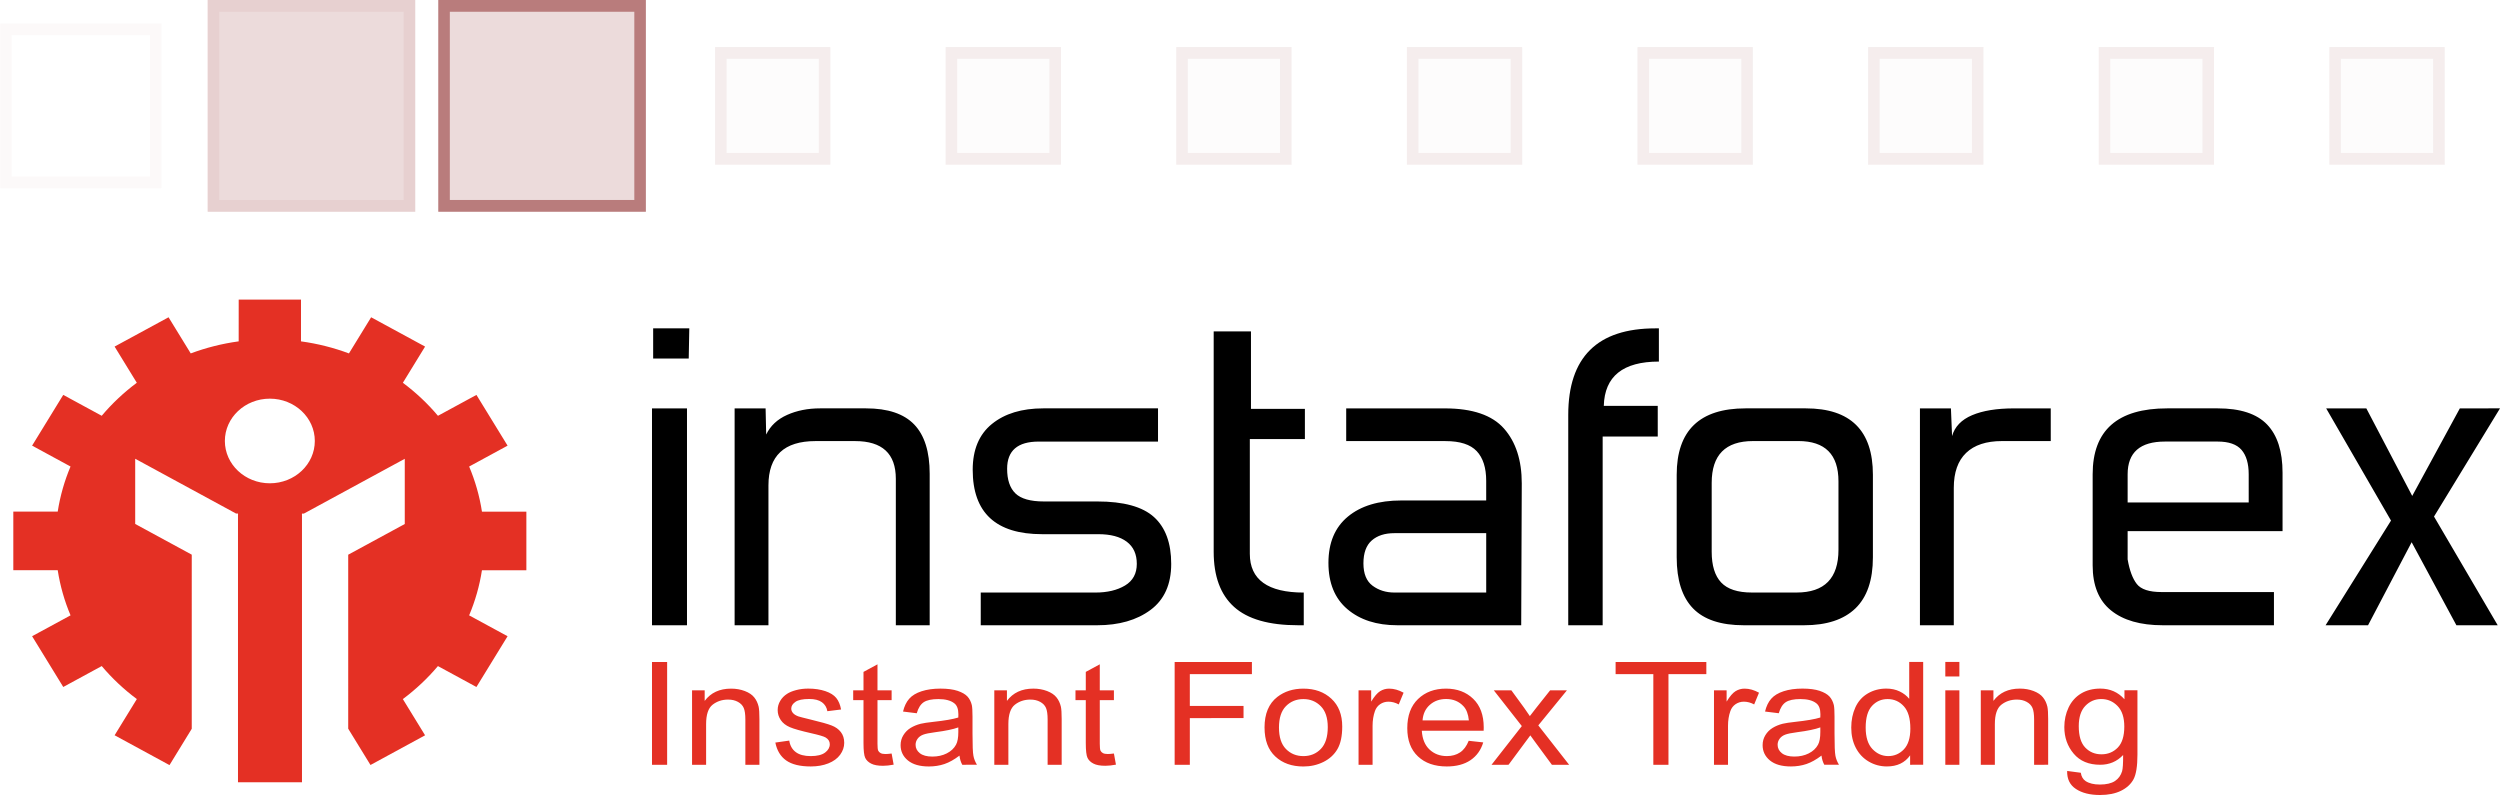 <?xml version="1.0" encoding="UTF-8" standalone="no"?>
<!-- Created with Inkscape (http://www.inkscape.org/) -->

<svg
   xmlns:dc="http://purl.org/dc/elements/1.1/"
   xmlns:cc="http://creativecommons.org/ns#"
   xmlns:rdf="http://www.w3.org/1999/02/22-rdf-syntax-ns#"
   xmlns:svg="http://www.w3.org/2000/svg"
   xmlns="http://www.w3.org/2000/svg"
   xmlns:sodipodi="http://sodipodi.sourceforge.net/DTD/sodipodi-0.dtd"
   xmlns:inkscape="http://www.inkscape.org/namespaces/inkscape"
   width="161.523mm"
   height="51.367mm"
   viewBox="0 0 161.523 51.367"
   version="1.1"
   id="svg139"
   inkscape:version="0.92.4 (5da689c313, 2019-01-14)"
   sodipodi:docname="preloader.svg">
  <defs
     id="defs133" />
  <sodipodi:namedview
     id="base"
     pagecolor="#ffffff"
     bordercolor="#666666"
     borderopacity="1.0"
     inkscape:pageopacity="0.0"
     inkscape:pageshadow="2"
     inkscape:zoom="0.98994949"
     inkscape:cx="278.91172"
     inkscape:cy="7.3803591"
     inkscape:document-units="mm"
     inkscape:current-layer="layer1"
     showgrid="false"
     inkscape:window-width="1920"
     inkscape:window-height="1017"
     inkscape:window-x="-8"
     inkscape:window-y="-8"
     inkscape:window-maximized="1" />
  <g
     inkscape:label="Layer 1"
     inkscape:groupmode="layer"
     id="layer1"
     transform="translate(-0.128,-0.438)">
    <path
       id="path26"
       d="m 15.55,19.794 h 4.025 v 2.699 c 1.078,0.148 2.116,0.412 3.098,0.779 l 1.433,-2.335 3.486,1.893 -1.435,2.339 c 0.84,0.626 1.601,1.342 2.267,2.133 l 2.486,-1.35 2.012,3.279 -2.483,1.349 c 0.39,0.924 0.671,1.9 0.828,2.915 h 2.869 v 3.787 h -2.87 c -0.157,1.014 -0.438,1.99 -0.828,2.914 l 2.484,1.349 -2.013,3.279 -2.487,-1.351 c -0.665,0.79 -1.427,1.506 -2.266,2.132 l 1.436,2.34 -3.527,1.918 -1.439,-2.344 -2.2e-4,-11.242 3.654,-1.984 v -4.213 l -6.519,3.541 h -0.122 v 0.066 l -0.01,0.006 0.01,0.017 -9.4e-5,17.271 H 15.504 V 33.708 l 0.01,-0.017 -0.01,-0.006 v -0.066 H 15.382 L 8.863,30.078 v 4.213 l 3.654,1.984 -1.88e-4,11.249 -1.438,2.347 -3.546,-1.928 1.436,-2.339 C 8.128,44.978 7.367,44.262 6.701,43.472 L 4.215,44.823 2.202,41.543 4.686,40.195 C 4.295,39.271 4.015,38.294 3.857,37.28 H 0.988 v -3.787 H 3.857 C 4.014,32.479 4.295,31.503 4.685,30.579 l -2.483,-1.349 2.012,-3.279 2.486,1.35 c 0.666,-0.79 1.427,-1.506 2.267,-2.133 l -1.435,-2.338 3.486,-1.893 1.433,2.335 c 0.982,-0.367 2.02,-0.631 3.098,-0.779 z m 2.012,6.401 c 1.605,0 2.906,1.224 2.906,2.734 0,1.51 -1.301,2.734 -2.906,2.734 -1.604,0 -2.906,-1.224 -2.906,-2.734 0,-1.509 1.301,-2.734 2.906,-2.734 z"
       inkscape:connector-curvature="0"
       style="clip-rule:evenodd;fill:#e43024;fill-rule:evenodd;stroke-width:0.306" />
    <path
       id="path28"
       d="M 44.626,23.604 H 42.328 v -1.951 h 2.335 z M 44.514,40.835 H 42.253 V 26.823 h 2.261 z m 5.116,-12.322 c 0.272,-0.564 0.723,-0.986 1.353,-1.268 0.63,-0.282 1.341,-0.423 2.131,-0.423 h 2.965 c 1.409,0 2.446,0.347 3.114,1.041 0.667,0.693 1.001,1.755 1.001,3.186 v 9.786 h -2.187 v -9.461 c 0,-1.626 -0.877,-2.438 -2.632,-2.438 h -2.558 c -2.027,0 -3.04,0.954 -3.04,2.861 v 9.038 H 47.591 V 26.823 h 2.002 z m 13.863,12.322 v -2.113 h 7.414 c 0.766,0 1.402,-0.152 1.909,-0.455 0.507,-0.304 0.76,-0.77 0.76,-1.398 0,-0.629 -0.216,-1.105 -0.649,-1.431 -0.433,-0.325 -1.044,-0.487 -1.835,-0.487 h -3.633 c -2.99,0 -4.485,-1.387 -4.485,-4.162 0,-1.3 0.414,-2.287 1.242,-2.959 0.828,-0.672 1.934,-1.008 3.318,-1.008 h 7.413 v 2.146 h -7.71 c -1.359,0 -2.039,0.585 -2.039,1.756 0,0.715 0.179,1.246 0.537,1.593 0.358,0.347 0.97,0.52 1.835,0.52 h 3.447 c 1.705,0 2.928,0.336 3.67,1.008 0.741,0.672 1.112,1.68 1.112,3.024 0,1.322 -0.445,2.314 -1.334,2.975 -0.89,0.661 -2.039,0.991 -3.447,0.991 z m 20.87,0 h -0.371 c -1.878,0 -3.256,-0.395 -4.133,-1.187 -0.877,-0.791 -1.316,-1.978 -1.316,-3.56 V 21.848 h 2.409 v 5.007 h 3.484 v 1.951 h -3.558 v 7.413 c 0,1.669 1.161,2.504 3.484,2.504 z m 14.049,0 h -8.007 c -1.334,0 -2.41,-0.347 -3.225,-1.04 -0.816,-0.694 -1.223,-1.691 -1.223,-2.991 0,-1.301 0.42,-2.298 1.26,-2.991 0.84,-0.694 1.989,-1.04 3.447,-1.04 h 5.486 v -1.268 c 0,-0.845 -0.204,-1.485 -0.612,-1.918 -0.408,-0.434 -1.081,-0.65 -2.02,-0.65 h -6.413 v -2.113 h 6.376 c 1.779,0 3.052,0.434 3.818,1.301 0.766,0.867 1.149,2.048 1.149,3.544 z m -2.261,-2.113 v -3.837 h -5.931 c -0.618,0 -1.106,0.157 -1.464,0.472 -0.358,0.314 -0.538,0.807 -0.538,1.479 0,0.672 0.198,1.154 0.593,1.447 0.396,0.293 0.865,0.439 1.409,0.439 z M 107.234,28.643 h -3.559 v 12.192 h -2.224 V 27.245 c 0,-3.728 1.878,-5.592 5.634,-5.592 h 0.222 v 2.146 c -2.323,0 -3.509,0.954 -3.559,2.861 h 3.485 z m 9.564,-1.821 c 2.892,0 4.337,1.431 4.337,4.292 v 5.332 c 0,1.474 -0.377,2.574 -1.13,3.3 -0.754,0.726 -1.86,1.089 -3.318,1.089 h -3.892 c -1.483,0 -2.576,-0.363 -3.281,-1.089 -0.704,-0.726 -1.056,-1.826 -1.056,-3.3 v -5.332 c 0,-2.861 1.483,-4.292 4.448,-4.292 z m -3.41,2.113 c -1.78,0 -2.669,0.899 -2.669,2.699 v 4.454 c 0,0.889 0.204,1.55 0.611,1.983 0.408,0.434 1.069,0.65 1.983,0.65 h 2.891 c 1.804,0 2.706,-0.921 2.706,-2.764 v -4.422 c 0,-1.734 -0.865,-2.601 -2.595,-2.601 z m 19.238,0 h -3.151 c -1.013,0 -1.786,0.255 -2.317,0.764 -0.531,0.509 -0.797,1.263 -0.797,2.26 v 8.876 H 124.174 V 26.823 h 2.002 l 0.074,1.788 c 0.173,-0.607 0.606,-1.057 1.297,-1.349 0.692,-0.293 1.594,-0.439 2.706,-0.439 h 2.372 z m 10.787,-2.113 c 1.458,0 2.521,0.347 3.188,1.041 0.667,0.693 1.001,1.734 1.001,3.121 v 3.772 h -10.009 v 1.821 c 0.123,0.715 0.321,1.246 0.593,1.593 0.272,0.347 0.803,0.52 1.594,0.52 h 7.266 v 2.145 h -7.191 c -1.433,0 -2.545,-0.319 -3.336,-0.959 -0.791,-0.639 -1.186,-1.609 -1.186,-2.91 v -5.885 c 0,-2.84 1.606,-4.259 4.819,-4.259 z m 2.002,4.259 c 0,-0.694 -0.155,-1.219 -0.464,-1.577 -0.309,-0.358 -0.822,-0.537 -1.538,-0.537 h -3.41 c -1.606,0 -2.41,0.704 -2.41,2.113 v 1.821 h 7.822 z m 16.236,-4.259 -4.263,6.99 4.115,7.023 h -2.669 l -2.891,-5.364 -2.817,5.364 h -2.743 l 4.226,-6.762 -4.189,-7.25 h 2.595 l 2.965,5.657 3.077,-5.657 z"
       inkscape:connector-curvature="0"
       style="fill:#000000;stroke-width:0.317" />
    <path
       id="path30"
       d="m 42.253,49.851 v -6.642 h 0.978 v 6.642 z m 2.588,0 v -4.811 h 0.816 v 0.683 c 0.394,-0.529 0.963,-0.793 1.705,-0.793 0.323,0 0.62,0.053 0.89,0.156 0.272,0.105 0.474,0.241 0.608,0.412 0.136,0.168 0.229,0.369 0.284,0.602 0.033,0.152 0.05,0.416 0.05,0.793 v 2.958 H 48.285 V 46.924 c 0,-0.331 -0.034,-0.58 -0.105,-0.746 -0.071,-0.164 -0.196,-0.295 -0.375,-0.393 -0.181,-0.099 -0.391,-0.148 -0.634,-0.148 -0.387,0 -0.72,0.111 -1.002,0.331 -0.281,0.221 -0.42,0.639 -0.42,1.256 v 2.627 z m 5.383,-1.437 0.897,-0.127 c 0.05,0.323 0.191,0.571 0.422,0.744 0.229,0.172 0.551,0.258 0.966,0.258 0.417,0 0.727,-0.078 0.928,-0.229 0.202,-0.153 0.303,-0.333 0.303,-0.537 0,-0.185 -0.09,-0.329 -0.269,-0.436 -0.124,-0.073 -0.434,-0.164 -0.928,-0.275 -0.665,-0.152 -1.128,-0.281 -1.385,-0.393 -0.256,-0.11 -0.453,-0.263 -0.585,-0.458 -0.132,-0.195 -0.2,-0.41 -0.2,-0.645 0,-0.215 0.055,-0.413 0.165,-0.596 0.108,-0.184 0.258,-0.336 0.446,-0.456 0.141,-0.093 0.334,-0.173 0.577,-0.238 0.244,-0.065 0.506,-0.098 0.785,-0.098 0.42,0 0.789,0.056 1.108,0.164 0.318,0.108 0.552,0.255 0.704,0.441 0.152,0.187 0.255,0.434 0.312,0.745 l -0.887,0.11 c -0.041,-0.247 -0.158,-0.441 -0.351,-0.58 -0.193,-0.139 -0.467,-0.209 -0.82,-0.209 -0.417,0 -0.715,0.062 -0.892,0.186 -0.179,0.124 -0.269,0.269 -0.269,0.435 0,0.107 0.038,0.201 0.112,0.286 0.074,0.088 0.19,0.159 0.348,0.218 0.091,0.03 0.358,0.099 0.803,0.207 0.643,0.155 1.09,0.28 1.343,0.379 0.255,0.097 0.455,0.241 0.599,0.428 0.145,0.187 0.217,0.419 0.217,0.697 0,0.272 -0.09,0.527 -0.265,0.769 -0.177,0.24 -0.432,0.425 -0.765,0.557 -0.333,0.132 -0.709,0.197 -1.13,0.197 -0.697,0 -1.228,-0.13 -1.593,-0.39 -0.365,-0.26 -0.597,-0.645 -0.697,-1.155 z m 7.511,0.707 0.131,0.721 c -0.255,0.048 -0.484,0.073 -0.686,0.073 -0.331,0 -0.585,-0.046 -0.768,-0.141 -0.181,-0.093 -0.308,-0.216 -0.382,-0.369 -0.074,-0.152 -0.112,-0.473 -0.112,-0.962 v -2.768 h -0.666 v -0.634 h 0.666 v -1.192 l 0.904,-0.489 v 1.681 h 0.913 v 0.634 h -0.913 v 2.813 c 0,0.233 0.015,0.382 0.046,0.449 0.033,0.067 0.084,0.119 0.157,0.159 0.073,0.039 0.176,0.059 0.31,0.059 0.102,0 0.234,-0.011 0.399,-0.032 z m 4.384,0.136 c -0.338,0.257 -0.661,0.438 -0.971,0.544 -0.312,0.105 -0.646,0.158 -1.002,0.158 -0.589,0 -1.04,-0.128 -1.357,-0.387 -0.315,-0.258 -0.474,-0.589 -0.474,-0.99 0,-0.236 0.059,-0.452 0.18,-0.646 0.119,-0.195 0.275,-0.351 0.468,-0.469 0.195,-0.117 0.412,-0.207 0.654,-0.268 0.178,-0.042 0.446,-0.083 0.806,-0.122 0.733,-0.079 1.274,-0.172 1.62,-0.281 0.003,-0.111 0.005,-0.182 0.005,-0.212 0,-0.333 -0.086,-0.568 -0.258,-0.702 -0.231,-0.185 -0.577,-0.277 -1.033,-0.277 -0.427,0 -0.742,0.067 -0.947,0.201 -0.203,0.135 -0.353,0.373 -0.451,0.715 l -0.887,-0.11 c 0.081,-0.34 0.214,-0.617 0.398,-0.826 0.184,-0.21 0.453,-0.373 0.803,-0.486 0.349,-0.113 0.754,-0.17 1.215,-0.17 0.458,0 0.828,0.05 1.114,0.146 0.286,0.097 0.496,0.218 0.632,0.365 0.134,0.147 0.228,0.331 0.283,0.555 0.029,0.139 0.044,0.389 0.044,0.751 v 1.087 c 0,0.759 0.019,1.239 0.059,1.438 0.038,0.201 0.115,0.394 0.229,0.578 H 62.3 C 62.207,49.683 62.145,49.485 62.119,49.258 Z m -0.076,-1.822 c -0.331,0.122 -0.825,0.224 -1.483,0.309 -0.374,0.048 -0.639,0.102 -0.792,0.162 -0.155,0.06 -0.275,0.148 -0.358,0.266 -0.084,0.116 -0.127,0.244 -0.127,0.387 0,0.218 0.093,0.399 0.276,0.544 0.182,0.144 0.451,0.217 0.804,0.217 0.35,0 0.661,-0.068 0.933,-0.206 0.272,-0.138 0.474,-0.326 0.601,-0.564 0.099,-0.184 0.147,-0.456 0.147,-0.815 z m 2.326,2.415 v -4.811 h 0.816 v 0.683 c 0.394,-0.529 0.963,-0.793 1.705,-0.793 0.323,0 0.62,0.053 0.89,0.156 0.272,0.105 0.473,0.241 0.608,0.412 0.136,0.168 0.229,0.369 0.284,0.602 0.033,0.152 0.05,0.416 0.05,0.793 v 2.958 H 67.814 V 46.924 c 0,-0.331 -0.034,-0.58 -0.105,-0.746 -0.071,-0.164 -0.196,-0.295 -0.375,-0.393 -0.181,-0.099 -0.391,-0.148 -0.634,-0.148 -0.387,0 -0.72,0.111 -1.002,0.331 -0.28,0.221 -0.42,0.639 -0.42,1.256 v 2.627 z m 7.728,-0.73 0.131,0.721 c -0.255,0.048 -0.484,0.073 -0.686,0.073 -0.331,0 -0.586,-0.046 -0.768,-0.141 -0.181,-0.093 -0.308,-0.216 -0.382,-0.369 -0.074,-0.152 -0.112,-0.473 -0.112,-0.962 v -2.768 h -0.666 v -0.634 h 0.666 v -1.192 l 0.904,-0.489 v 1.681 h 0.913 v 0.634 h -0.913 v 2.813 c 0,0.233 0.015,0.382 0.046,0.449 0.033,0.067 0.084,0.119 0.157,0.159 0.072,0.039 0.176,0.059 0.31,0.059 0.102,0 0.234,-0.011 0.399,-0.032 z m 3.924,0.73 V 43.209 H 81.013 v 0.784 h -4.011 v 2.057 h 3.47 v 0.784 H 77.002 v 3.017 z m 5.807,-2.406 c 0,-0.891 0.275,-1.551 0.828,-1.979 0.46,-0.356 1.021,-0.535 1.684,-0.535 0.737,0 1.34,0.217 1.807,0.651 0.468,0.433 0.701,1.031 0.701,1.796 0,0.62 -0.104,1.107 -0.31,1.461 -0.207,0.356 -0.508,0.631 -0.902,0.828 -0.396,0.196 -0.826,0.294 -1.295,0.294 -0.749,0 -1.355,-0.215 -1.818,-0.648 -0.463,-0.431 -0.694,-1.053 -0.694,-1.867 z m 0.933,0 c 0,0.617 0.15,1.078 0.449,1.384 0.3,0.307 0.677,0.461 1.13,0.461 0.452,0 0.827,-0.155 1.126,-0.463 0.298,-0.308 0.448,-0.778 0.448,-1.409 0,-0.596 -0.15,-1.047 -0.451,-1.353 -0.302,-0.306 -0.675,-0.459 -1.123,-0.459 -0.453,0 -0.83,0.153 -1.13,0.458 -0.299,0.305 -0.449,0.765 -0.449,1.381 z m 5.142,2.406 v -4.811 h 0.816 v 0.729 c 0.208,-0.341 0.401,-0.566 0.578,-0.674 0.176,-0.108 0.37,-0.164 0.582,-0.164 0.306,0 0.616,0.088 0.933,0.263 l -0.313,0.758 c -0.22,-0.119 -0.442,-0.178 -0.665,-0.178 -0.2,0 -0.377,0.055 -0.535,0.161 -0.159,0.108 -0.271,0.257 -0.338,0.447 -0.102,0.289 -0.152,0.606 -0.152,0.951 v 2.519 z m 7.117,-1.55 0.938,0.104 c -0.148,0.493 -0.422,0.875 -0.821,1.147 -0.401,0.271 -0.913,0.407 -1.534,0.407 -0.784,0 -1.405,-0.217 -1.863,-0.65 -0.46,-0.433 -0.689,-1.041 -0.689,-1.823 0,-0.81 0.232,-1.438 0.696,-1.885 0.465,-0.447 1.066,-0.671 1.806,-0.671 0.716,0 1.302,0.22 1.755,0.657 0.455,0.438 0.682,1.055 0.682,1.848 0,0.049 -0.001,0.122 -0.005,0.218 h -3.995 c 0.033,0.529 0.199,0.934 0.499,1.214 0.3,0.281 0.672,0.422 1.119,0.422 0.332,0 0.617,-0.079 0.852,-0.237 0.236,-0.156 0.422,-0.407 0.56,-0.752 z m -2.981,-1.319 h 2.991 c -0.04,-0.404 -0.155,-0.708 -0.343,-0.909 -0.289,-0.314 -0.665,-0.472 -1.125,-0.472 -0.417,0 -0.768,0.125 -1.052,0.376 -0.284,0.25 -0.441,0.586 -0.472,1.005 z m 4.455,2.869 1.958,-2.501 -1.812,-2.311 h 1.135 l 0.823,1.127 c 0.153,0.215 0.279,0.394 0.372,0.54 0.148,-0.2 0.284,-0.376 0.41,-0.53 l 0.902,-1.137 h 1.085 l -1.851,2.266 1.992,2.545 h -1.114 l -1.1,-1.495 -0.293,-0.404 -1.407,1.899 z m 10.454,0 v -5.858 h -2.437 v -0.784 h 5.862 v 0.784 h -2.447 v 5.858 z m 3.919,0 v -4.811 h 0.816 v 0.729 c 0.208,-0.341 0.401,-0.566 0.578,-0.674 0.176,-0.108 0.37,-0.164 0.582,-0.164 0.307,0 0.616,0.088 0.933,0.263 l -0.313,0.758 c -0.22,-0.119 -0.442,-0.178 -0.665,-0.178 -0.2,0 -0.377,0.055 -0.535,0.161 -0.159,0.108 -0.271,0.257 -0.338,0.447 -0.102,0.289 -0.152,0.606 -0.152,0.951 v 2.519 z m 6.946,-0.594 c -0.338,0.257 -0.661,0.438 -0.971,0.544 -0.312,0.105 -0.646,0.158 -1.002,0.158 -0.589,0 -1.04,-0.128 -1.357,-0.387 -0.315,-0.258 -0.474,-0.589 -0.474,-0.99 0,-0.236 0.059,-0.452 0.179,-0.646 0.119,-0.195 0.276,-0.351 0.469,-0.469 0.194,-0.117 0.411,-0.207 0.654,-0.268 0.178,-0.042 0.446,-0.083 0.806,-0.122 0.734,-0.079 1.274,-0.172 1.62,-0.281 0.004,-0.111 0.005,-0.182 0.005,-0.212 0,-0.333 -0.086,-0.568 -0.258,-0.702 -0.231,-0.185 -0.577,-0.277 -1.033,-0.277 -0.427,0 -0.742,0.067 -0.947,0.201 -0.203,0.135 -0.353,0.373 -0.451,0.715 l -0.887,-0.11 c 0.081,-0.34 0.213,-0.617 0.398,-0.826 0.184,-0.21 0.453,-0.373 0.803,-0.486 0.349,-0.113 0.754,-0.17 1.215,-0.17 0.458,0 0.828,0.05 1.114,0.146 0.286,0.097 0.496,0.218 0.632,0.365 0.134,0.147 0.228,0.331 0.283,0.555 0.029,0.139 0.044,0.389 0.044,0.751 v 1.087 c 0,0.759 0.019,1.239 0.059,1.438 0.038,0.201 0.115,0.394 0.229,0.578 h -0.949 c -0.093,-0.168 -0.155,-0.366 -0.181,-0.594 z m -0.076,-1.822 c -0.331,0.122 -0.825,0.224 -1.482,0.309 -0.374,0.048 -0.639,0.102 -0.792,0.162 -0.155,0.06 -0.275,0.148 -0.358,0.266 -0.084,0.116 -0.127,0.244 -0.127,0.387 0,0.218 0.093,0.399 0.275,0.544 0.183,0.144 0.451,0.217 0.804,0.217 0.35,0 0.661,-0.068 0.933,-0.206 0.272,-0.138 0.473,-0.326 0.601,-0.564 0.099,-0.184 0.146,-0.456 0.146,-0.815 z m 5.802,2.415 v -0.608 c -0.339,0.478 -0.839,0.716 -1.498,0.716 -0.427,0 -0.82,-0.105 -1.178,-0.317 -0.358,-0.21 -0.635,-0.506 -0.833,-0.886 -0.196,-0.379 -0.294,-0.813 -0.294,-1.307 0,-0.479 0.089,-0.916 0.267,-1.307 0.179,-0.392 0.446,-0.691 0.803,-0.899 0.356,-0.209 0.756,-0.314 1.197,-0.314 0.322,0 0.61,0.062 0.861,0.184 0.253,0.122 0.458,0.281 0.617,0.478 v -2.383 h 0.902 v 6.642 z m -2.871,-2.402 c 0,0.617 0.145,1.078 0.434,1.383 0.289,0.304 0.63,0.458 1.024,0.458 0.396,0 0.734,-0.147 1.011,-0.438 0.277,-0.291 0.417,-0.736 0.417,-1.335 0,-0.659 -0.141,-1.141 -0.424,-1.449 -0.282,-0.309 -0.63,-0.462 -1.045,-0.462 -0.403,0 -0.74,0.149 -1.011,0.444 -0.27,0.295 -0.406,0.762 -0.406,1.4 z m 5.145,-3.302 v -0.939 h 0.909 v 0.939 z m 0,5.704 v -4.811 h 0.909 v 4.811 z m 2.292,0 v -4.811 h 0.816 v 0.683 c 0.394,-0.529 0.963,-0.793 1.705,-0.793 0.324,0 0.62,0.053 0.89,0.156 0.272,0.105 0.474,0.241 0.608,0.412 0.136,0.168 0.229,0.369 0.284,0.602 0.033,0.152 0.05,0.416 0.05,0.793 v 2.958 H 131.55 V 46.924 c 0,-0.331 -0.034,-0.58 -0.105,-0.746 -0.07,-0.164 -0.196,-0.295 -0.375,-0.393 -0.181,-0.099 -0.391,-0.148 -0.634,-0.148 -0.387,0 -0.72,0.111 -1.002,0.331 -0.281,0.221 -0.42,0.639 -0.42,1.256 v 2.627 z m 5.579,0.399 0.883,0.117 c 0.036,0.244 0.14,0.422 0.307,0.535 0.226,0.15 0.534,0.226 0.923,0.226 0.422,0 0.746,-0.076 0.975,-0.226 0.229,-0.152 0.382,-0.364 0.463,-0.634 0.048,-0.167 0.069,-0.515 0.066,-1.047 -0.396,0.419 -0.89,0.629 -1.483,0.629 -0.737,0 -1.307,-0.238 -1.71,-0.716 -0.403,-0.476 -0.606,-1.05 -0.606,-1.717 0,-0.459 0.093,-0.883 0.277,-1.271 0.186,-0.388 0.455,-0.688 0.806,-0.9 0.351,-0.21 0.765,-0.317 1.238,-0.317 0.632,0 1.154,0.23 1.564,0.69 v -0.58 h 0.839 v 4.159 c 0,0.749 -0.086,1.281 -0.255,1.593 -0.17,0.312 -0.439,0.56 -0.808,0.741 -0.369,0.181 -0.821,0.272 -1.36,0.272 -0.639,0 -1.156,-0.13 -1.548,-0.388 -0.394,-0.258 -0.584,-0.646 -0.57,-1.166 z m 0.751,-2.891 c 0,0.631 0.14,1.092 0.42,1.381 0.279,0.291 0.628,0.435 1.049,0.435 0.417,0 0.767,-0.144 1.049,-0.432 0.282,-0.289 0.424,-0.741 0.424,-1.358 0,-0.589 -0.145,-1.033 -0.436,-1.332 -0.291,-0.298 -0.642,-0.449 -1.052,-0.449 -0.403,0 -0.746,0.147 -1.03,0.442 -0.282,0.294 -0.424,0.732 -0.424,1.311 z"
       inkscape:connector-curvature="0"
       style="fill:#e43024;stroke-width:0.317" />
    <g
       id="g197"
       transform="matrix(0.745,0,0,0.76,43.346,0.438)">
      <path
         id="path164"
         d="M 64,4 H 74 V 14 H 64 Z M 84,4 H 94 V 14 H 84 Z m 20,0 h 10 v 10 h -10 z m 20,0 h 10 v 10 h -10 z m 20,0 h 10 V 14 H 144 Z M 4,4 H 14 V 14 H 4 Z M 24,4 H 34 V 14 H 24 Z M 44,4 H 54 V 14 H 44 Z"
         inkscape:connector-curvature="0"
         style="fill:#f1e4e4;fill-opacity:0.11" />
      <path
         id="path166"
         d="M 144,14 V 4 h 10 v 10 z m 9,-9 h -8 v 8 h 8 z m -29,9 V 4 h 10 v 10 z m 9,-9 h -8 v 8 h 8 z m -29,9 V 4 h 10 v 10 z m 9,-9 h -8 v 8 h 8 z M 84,14 V 4 h 10 v 10 z m 9,-9 h -8 v 8 h 8 z M 64,14 V 4 h 10 v 10 z m 9,-9 h -8 v 8 h 8 z M 44,14 V 4 h 10 v 10 z m 9,-9 h -8 v 8 h 8 z M 24,14 V 4 h 10 v 10 z m 9,-9 h -8 v 8 h 8 z M 4,14 V 4 H 14 V 14 Z M 13,5 H 5 v 8 h 8 z"
         inkscape:connector-curvature="0"
         style="fill:#dec0c0;fill-opacity:0.26" />
      <g
         id="g178">
        <path
           id="path168"
           d="M -58,16 V 2 h 14 V 16 Z M -45,3 h -12 v 12 h 12 z"
           inkscape:connector-curvature="0"
           style="fill:#ecdbdb;fill-opacity:0.15" />
        <path
           id="path170"
           d="m -40,0 h 18 v 18 h -18 z"
           inkscape:connector-curvature="0"
           style="fill:#cda1a1;fill-opacity:0.39" />
        <path
           id="path172"
           d="M -40,18 V 0 h 18 V 18 Z M -23,1 h -16 v 16 h 16 z"
           inkscape:connector-curvature="0"
           style="fill:#d8b6b6;fill-opacity:0.3" />
        <path
           id="path174"
           d="M -20,0 H -2 V 18 H -20 Z"
           inkscape:connector-curvature="0"
           style="fill:#cda1a1;fill-opacity:0.39" />
        <path
           id="path176"
           d="M -20,18 V 0 H -2 V 18 Z M -3,1 h -16 v 16 h 16 z"
           inkscape:connector-curvature="0"
           style="fill:#a55454;fill-opacity:0.7" />
        <animateTransform
           repeatCount="indefinite"
           dur="1800ms"
           calcMode="discrete"
           values="20 0;40 0;60 0;80 0;100 0;120 0;140 0;160 0;180 0;200 0"
           type="translate"
           attributeName="transform" />
      </g>
    </g>
  </g>
</svg>
